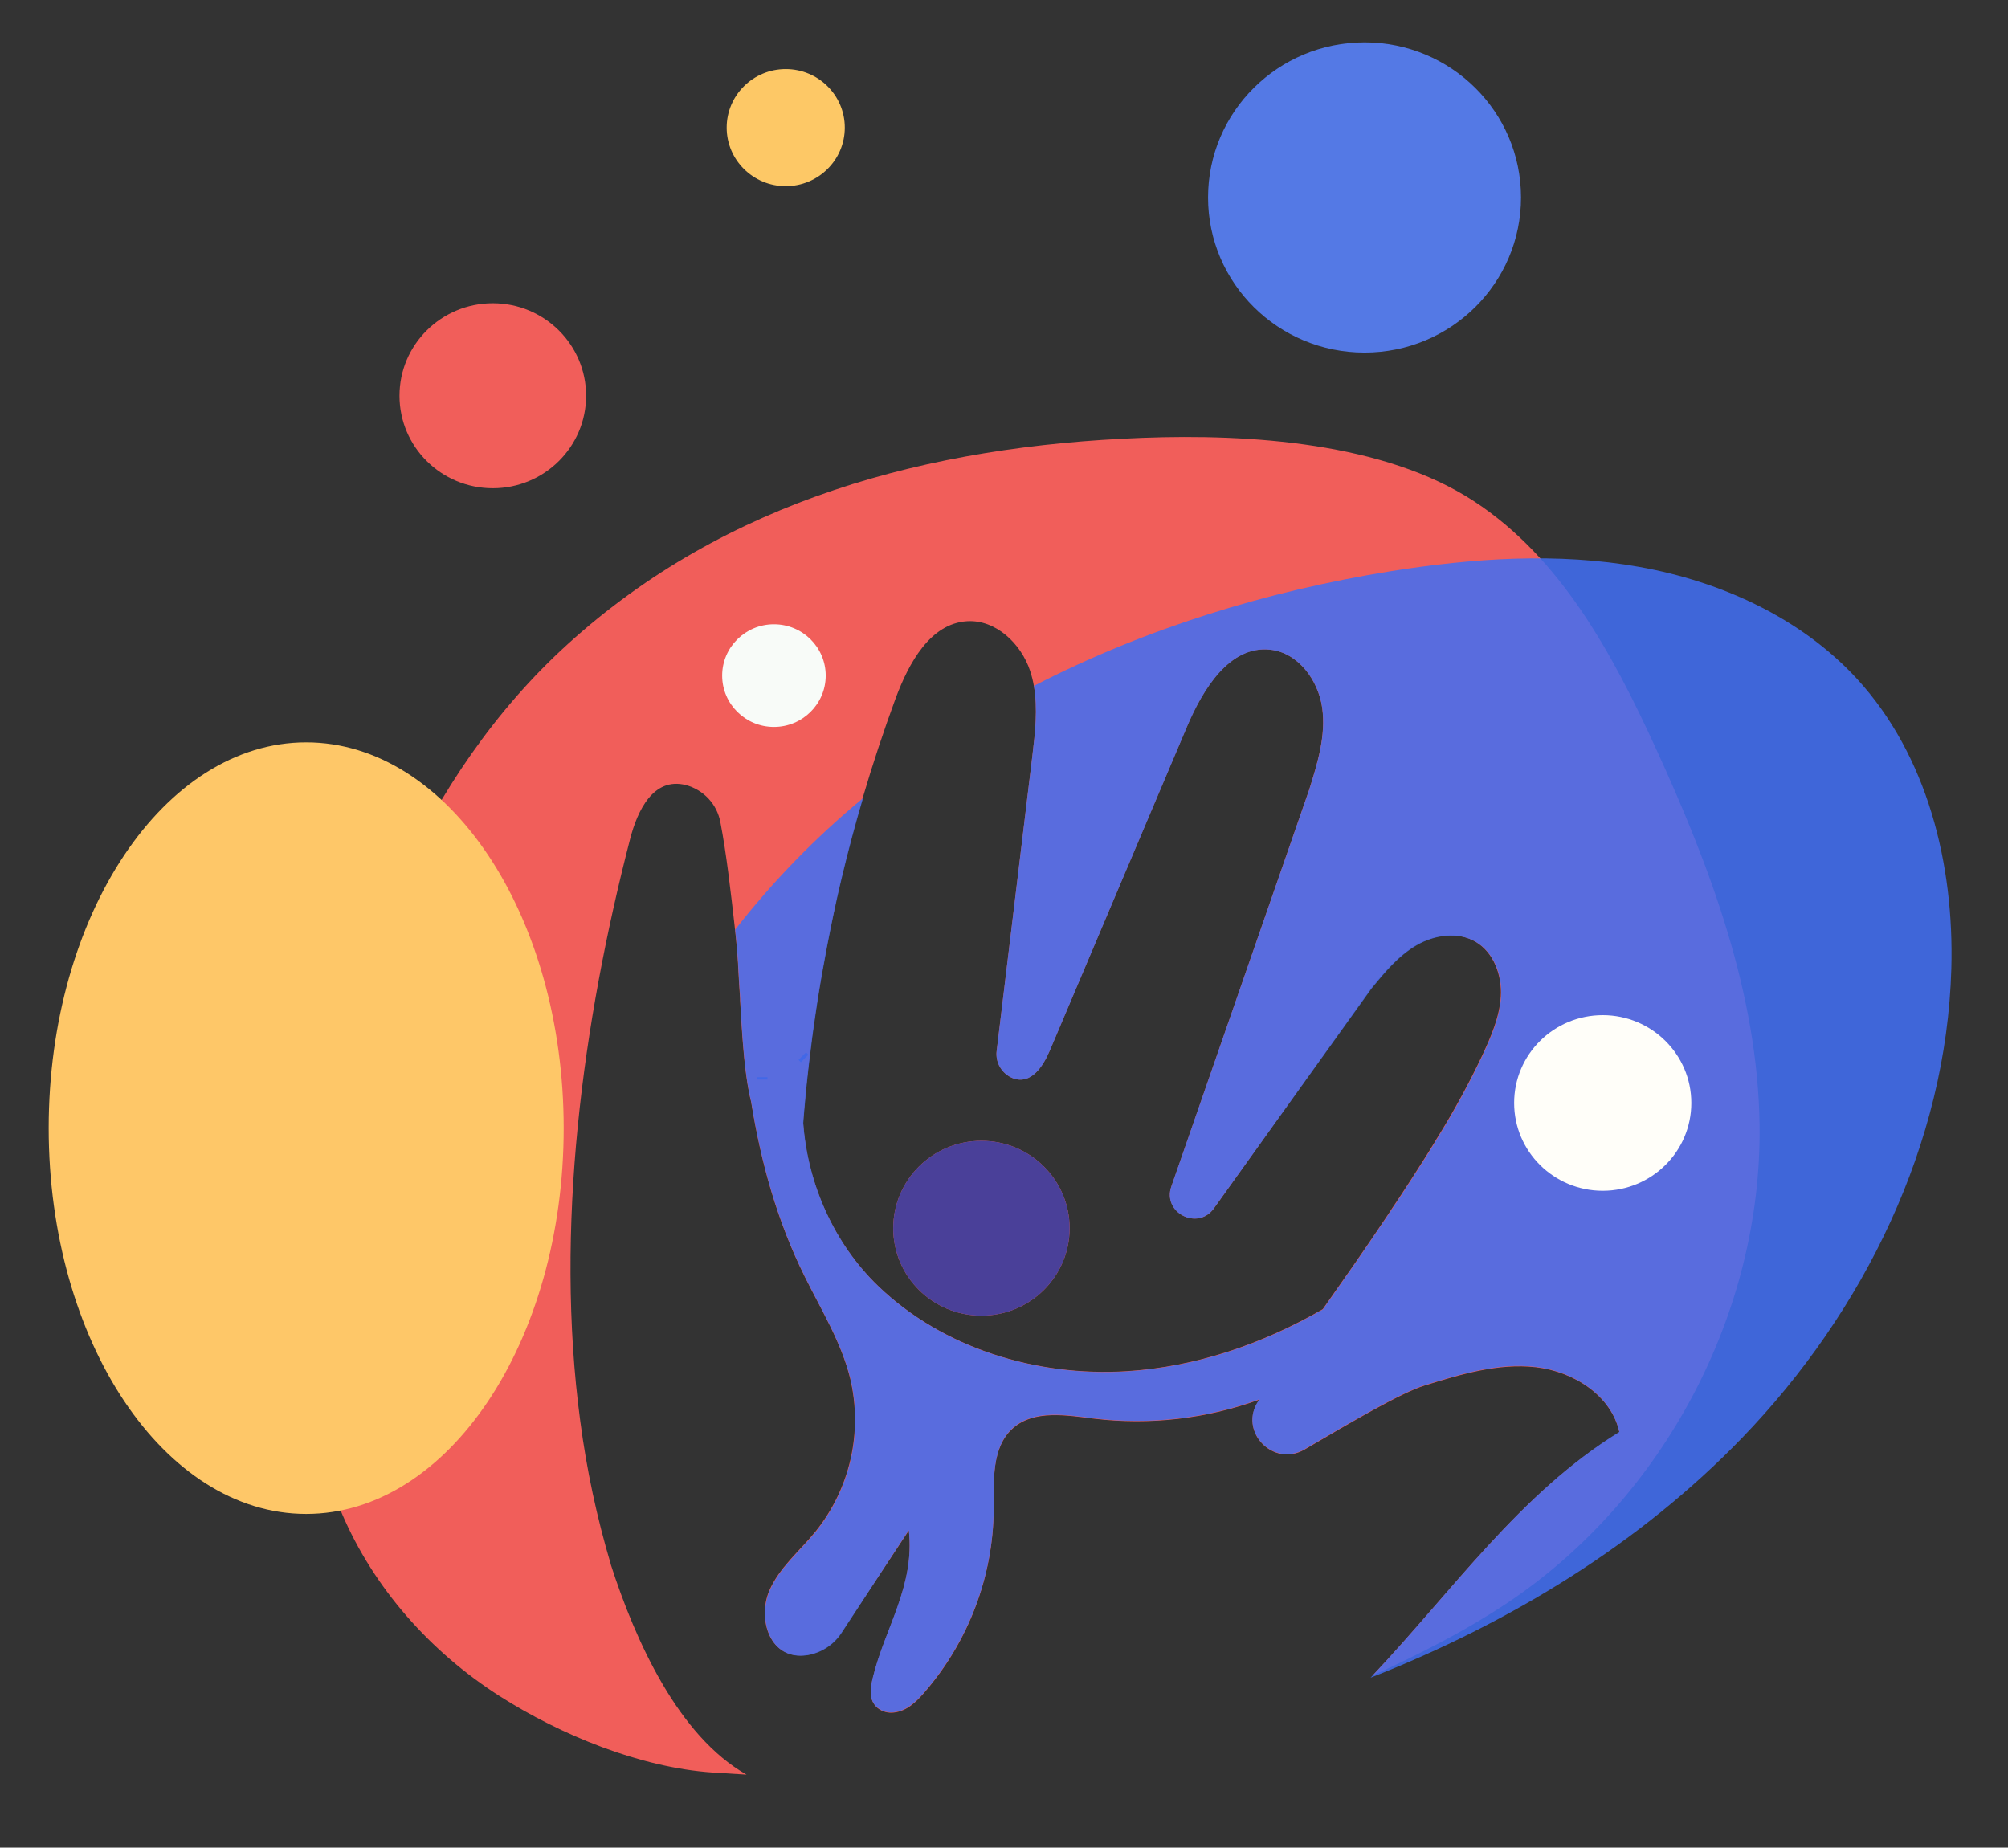 <svg width="188" height="173" viewBox="0 0 188 173" fill="none" xmlns="http://www.w3.org/2000/svg">
<rect x="0" y="0" width="188" height="173" fill="#333333" stroke="none"/>
<g style="mix-blend-mode:multiply">
<path d="M91.886 123.19C96.447 123.19 100.143 119.525 100.143 115.004C100.143 110.483 96.447 106.818 91.886 106.818C87.326 106.818 83.629 110.483 83.629 115.004C83.629 119.525 87.326 123.19 91.886 123.19Z" fill="#F15E5A"/>
</g>
<g style="mix-blend-mode:multiply">
<path d="M154.996 69.999C150.969 61.216 146.14 52.257 138.018 46.942C129.61 41.439 117.04 40.617 106.964 40.995C86.901 41.747 67.988 46.851 53.178 60.29C39.533 72.672 32.535 90.85 29.681 108.967C27.955 119.906 27.648 131.472 31.991 141.671C34.992 148.712 40.304 154.675 46.761 158.801C52.487 162.455 59.927 165.501 66.71 165.967C67.783 166.04 68.846 166.106 69.898 166.165C63.478 162.535 59.472 153.575 57.184 146.489V146.461C55.879 142.083 54.924 137.61 54.33 133.083C51.906 114.972 54.576 95.65 58.996 78.553C59.672 75.94 61.147 72.733 64.219 73.51C65.034 73.729 65.771 74.173 66.342 74.79C66.914 75.407 67.297 76.172 67.447 76.997C68.012 79.914 68.409 83.432 68.814 87.01C68.851 87.314 68.882 87.64 68.912 87.963C68.934 88.179 68.955 88.396 68.974 88.615C69.001 88.919 69.026 89.242 69.048 89.559C69.066 89.793 69.084 90.031 69.1 90.272C69.1 90.302 69.1 90.332 69.1 90.363C69.155 91.42 69.22 92.47 69.29 93.509V93.649C69.333 94.38 69.373 95.108 69.419 95.823C69.441 96.18 69.465 96.536 69.49 96.886C69.508 97.118 69.524 97.346 69.542 97.571C69.573 97.995 69.61 98.409 69.65 98.817L69.668 99.006C69.696 99.28 69.723 99.548 69.754 99.813C69.785 100.078 69.819 100.336 69.852 100.592C69.877 100.781 69.902 100.97 69.932 101.153L69.997 101.57C69.997 101.612 70.012 101.652 70.018 101.695C70.043 101.826 70.064 101.954 70.089 102.081C70.089 102.136 70.107 102.188 70.12 102.24L70.138 102.337C70.197 102.642 70.261 102.913 70.329 103.184C70.329 103.184 70.329 103.199 70.329 103.205C71.25 108.86 72.731 114.275 75.339 119.531C76.89 122.665 78.77 125.692 79.6 129.084C80.185 131.558 80.197 134.131 79.635 136.61C79.073 139.089 77.952 141.41 76.356 143.398C74.866 145.225 72.952 146.784 72.021 148.943C70.903 151.544 72.021 155.5 75.566 154.958C76.225 154.847 76.853 154.6 77.41 154.233C77.966 153.866 78.438 153.386 78.795 152.826L85.092 143.3C85.673 148.499 82.859 152.451 81.741 157.026C81.495 158.031 81.274 159.197 82.183 159.946C82.394 160.109 82.636 160.229 82.894 160.299C83.153 160.369 83.423 160.388 83.688 160.354C84.917 160.217 85.771 159.364 86.53 158.496C90.679 153.716 92.985 147.633 93.039 141.327C93.039 138.629 92.818 135.489 94.864 133.713C96.842 131.993 99.84 132.517 102.451 132.839C107.679 133.464 112.982 132.851 117.924 131.049L117.851 131.155C115.891 133.972 119.175 137.456 122.151 135.723C126.682 133.062 131.201 130.409 133.385 129.733C136.764 128.686 140.266 127.626 143.784 128.019C147.301 128.411 150.867 130.665 151.614 134.109C142.352 139.783 136 148.949 128.529 156.87C130.636 155.932 132.71 154.923 134.749 153.843C136.946 152.699 139.081 151.441 141.145 150.076C155.792 140.27 164.961 122.896 164.74 105.37C164.587 93.061 160.138 81.209 154.996 69.999ZM140.509 93.277C140.398 95.232 139.587 97.069 138.761 98.847C137.557 101.388 136.214 103.861 134.737 106.257C134.59 106.5 134.43 106.744 134.292 106.987C134.175 107.179 134.058 107.371 133.938 107.563L133.825 107.749C133.674 107.989 133.517 108.233 133.37 108.474C132.61 109.68 131.817 110.91 130.989 112.165L130.375 113.078L129.942 113.742L129.588 114.269L128.873 115.329C128.851 115.365 128.827 115.402 128.802 115.435L128.148 116.395C127.908 116.751 127.662 117.107 127.417 117.463L126.679 118.535L126.065 119.409L125.927 119.607L124.434 121.739L123.844 122.583C118.21 125.835 111.934 127.994 105.446 128.39C97.026 128.902 88.272 126.24 82.22 120.417C78.076 116.431 75.585 110.819 75.182 105.099C75.207 104.777 75.234 104.457 75.259 104.134C75.314 103.49 75.373 102.849 75.434 102.209C75.468 101.887 75.499 101.567 75.532 101.247C75.566 100.927 75.6 100.604 75.637 100.285C75.674 99.965 75.707 99.642 75.747 99.322C75.83 98.613 75.919 97.9 76.012 97.191L76.113 96.445C76.197 95.852 76.283 95.258 76.371 94.663L76.546 93.509C76.796 91.937 77.07 90.371 77.369 88.81L77.554 87.86L77.729 86.98C77.933 86.007 78.138 85.038 78.343 84.071C78.414 83.767 78.484 83.444 78.558 83.127C78.632 82.811 78.703 82.5 78.779 82.186C79.377 79.677 80.042 77.183 80.773 74.704C81.703 71.543 82.738 68.414 83.879 65.318C85.092 62.096 87.08 58.378 90.551 58.167C93.245 58.009 95.598 60.269 96.443 62.812C96.595 63.272 96.713 63.742 96.796 64.219C97.174 66.35 96.916 68.595 96.655 70.769L93.316 98.375C93.244 98.909 93.352 99.451 93.624 99.917C93.895 100.383 94.315 100.747 94.818 100.952C96.544 101.609 97.668 99.822 98.298 98.339L111.114 68.065C112.601 64.56 115.108 60.412 118.92 60.829C121.546 61.112 123.426 63.695 123.789 66.286C124.151 68.878 123.349 71.463 122.56 73.973L109.667 111.099C108.813 113.562 112.152 115.259 113.661 113.133L128.366 92.537C129.595 91.015 130.879 89.492 132.571 88.496C134.264 87.5 136.491 87.187 138.171 88.192C139.852 89.197 140.62 91.325 140.509 93.277Z" fill="#F15E5A"/>
</g>
<g style="mix-blend-mode:multiply">
<path d="M28.667 141.756C41.981 141.756 52.775 125.582 52.775 105.632C52.775 85.681 41.981 69.508 28.667 69.508C15.352 69.508 4.559 85.681 4.559 105.632C4.559 125.582 15.352 141.756 28.667 141.756Z" fill="#FEC768"/>
</g>
<g style="mix-blend-mode:multiply">
<path d="M46.139 45.717C50.964 45.717 54.875 41.839 54.875 37.056C54.875 32.272 50.964 28.395 46.139 28.395C41.314 28.395 37.402 32.272 37.402 37.056C37.402 41.839 41.314 45.717 46.139 45.717Z" fill="#F15E5A"/>
</g>
<g style="mix-blend-mode:multiply">
<path d="M73.565 17.432C76.618 17.432 79.094 14.978 79.094 11.95C79.094 8.923 76.618 6.469 73.565 6.469C70.511 6.469 68.035 8.923 68.035 11.95C68.035 14.978 70.511 17.432 73.565 17.432Z" fill="#FDC866"/>
</g>
<g style="mix-blend-mode:multiply">
<path d="M127.755 33.015C135.846 33.015 142.405 26.513 142.405 18.492C142.405 10.471 135.846 3.969 127.755 3.969C119.664 3.969 113.105 10.471 113.105 18.492C113.105 26.513 119.664 33.015 127.755 33.015Z" fill="#5479E5"/>
</g>
<path d="M72.461 68.064C75.138 68.064 77.308 65.913 77.308 63.259C77.308 60.605 75.138 58.453 72.461 58.453C69.784 58.453 67.613 60.605 67.613 63.259C67.613 65.913 69.784 68.064 72.461 68.064Z" fill="#F8FBF8"/>
<g style="mix-blend-mode:multiply">
<path d="M91.886 123.19C96.447 123.19 100.143 119.525 100.143 115.004C100.143 110.483 96.447 106.818 91.886 106.818C87.326 106.818 83.629 110.483 83.629 115.004C83.629 119.525 87.326 123.19 91.886 123.19Z" fill="#4A4099"/>
</g>
<path d="M71.356 100.863V101.083" stroke="#4A4099" stroke-miterlimit="10"/>
<path d="M75.335 99.108L75.113 98.889" stroke="#4A4099" stroke-miterlimit="10"/>
<g style="mix-blend-mode:multiply">
<path d="M182.695 90.687C182.24 107.062 174.533 122.794 163.108 134.629C153.46 144.62 141.32 151.987 128.319 157.091C135.882 149.118 142.266 139.839 151.61 134.074C150.864 130.642 147.31 128.389 143.78 127.984C140.251 127.579 136.761 128.651 133.382 129.698C131.198 130.374 126.679 133.027 122.148 135.688C119.177 137.433 115.893 133.95 117.847 131.12L117.921 131.014C112.979 132.816 107.676 133.429 102.448 132.805C99.837 132.482 96.838 131.958 94.86 133.679C92.814 135.463 93.048 138.603 93.035 141.292C92.982 147.598 90.675 153.681 86.526 158.462C85.767 159.329 84.901 160.182 83.685 160.319C83.419 160.353 83.149 160.334 82.891 160.264C82.633 160.194 82.391 160.074 82.179 159.911C81.258 159.162 81.491 157.996 81.737 156.991C82.855 152.423 85.669 148.464 85.088 143.265L78.825 152.852C78.468 153.412 77.996 153.892 77.44 154.259C76.884 154.626 76.255 154.873 75.596 154.984C72.042 155.526 70.933 151.57 72.051 148.969C72.973 146.81 74.896 145.251 76.386 143.424C77.982 141.436 79.103 139.115 79.665 136.636C80.227 134.157 80.215 131.584 79.63 129.111C78.8 125.718 76.92 122.691 75.369 119.557C72.761 114.292 71.268 108.877 70.347 103.237C70.347 103.237 70.347 103.222 70.347 103.216C70.279 102.945 70.214 102.662 70.156 102.369L70.138 102.272C70.138 102.22 70.116 102.168 70.107 102.114C70.082 101.986 70.061 101.858 70.036 101.727C70.036 101.684 70.036 101.645 70.015 101.602L69.95 101.185C69.923 100.999 69.895 100.813 69.87 100.624C69.837 100.369 69.803 100.11 69.772 99.845C69.741 99.58 69.714 99.312 69.686 99.038L69.668 98.849C69.628 98.441 69.594 98.027 69.56 97.603C69.542 97.378 69.526 97.15 69.508 96.918C69.483 96.568 69.459 96.212 69.437 95.855C69.391 95.14 69.351 94.412 69.308 93.681V93.541C69.237 92.502 69.173 91.452 69.118 90.395C69.118 90.365 69.118 90.334 69.118 90.304C69.102 90.063 69.084 89.826 69.066 89.591C69.044 89.287 69.019 88.961 68.992 88.647C68.973 88.428 68.952 88.212 68.93 87.995C68.9 87.672 68.869 87.356 68.832 87.042C72.342 82.543 76.334 78.435 80.739 74.791L80.8 74.739C80.069 77.214 79.404 79.708 78.806 82.221C78.731 82.534 78.657 82.848 78.585 83.162C78.512 83.467 78.441 83.793 78.37 84.106C78.151 85.075 77.946 86.044 77.756 87.015L77.581 87.895L77.397 88.845C77.249 89.628 77.105 90.407 76.966 91.19C76.828 91.972 76.696 92.758 76.573 93.544L76.398 94.698C76.308 95.291 76.222 95.885 76.14 96.48L76.039 97.226C75.947 97.935 75.858 98.648 75.775 99.358C75.735 99.677 75.698 100 75.664 100.32C75.63 100.64 75.593 100.959 75.559 101.282C75.526 101.605 75.495 101.922 75.461 102.244C75.4 102.884 75.341 103.526 75.286 104.169C75.258 104.495 75.237 104.824 75.209 105.15C75.246 105.683 75.305 106.213 75.378 106.739C75.475 107.428 75.6 108.112 75.756 108.792L75.775 108.88C75.848 109.185 75.928 109.511 76.014 109.824C76.073 110.038 76.134 110.248 76.198 110.458C76.297 110.79 76.404 111.116 76.521 111.441C76.761 112.124 77.03 112.793 77.329 113.448C77.553 113.939 77.79 114.42 78.045 114.892C78.131 115.053 78.22 115.196 78.309 115.367C78.487 115.671 78.671 115.976 78.859 116.28C79.052 116.585 79.249 116.89 79.452 117.173C79.863 117.757 80.299 118.327 80.763 118.872C80.88 119.009 81 119.143 81.12 119.277C81.359 119.545 81.605 119.807 81.857 120.063C81.983 120.191 82.112 120.316 82.241 120.44C88.293 126.263 97.047 128.925 105.467 128.413C111.955 128.017 118.231 125.858 123.865 122.606L124.455 121.762C124.955 121.049 125.452 120.339 125.948 119.63L126.086 119.432C126.289 119.128 126.492 118.851 126.7 118.558C126.949 118.199 127.195 117.843 127.438 117.486C127.68 117.13 127.929 116.774 128.169 116.418C128.408 116.061 128.608 115.778 128.823 115.458C128.848 115.425 128.872 115.388 128.894 115.352C129.136 114.998 129.376 114.645 129.609 114.292C129.729 114.115 129.849 113.939 129.963 113.765L130.408 113.101C130.611 112.797 130.814 112.492 131.023 112.188C131.842 110.935 132.635 109.705 133.403 108.497C133.557 108.256 133.71 108.012 133.858 107.772L133.972 107.586C134.091 107.394 134.208 107.202 134.325 107.01C134.475 106.767 134.632 106.523 134.77 106.28C136.247 103.884 137.59 101.411 138.794 98.87C139.615 97.092 140.432 95.255 140.542 93.3C140.653 91.345 139.906 89.226 138.217 88.215C136.527 87.204 134.309 87.532 132.617 88.519C130.924 89.506 129.649 91.05 128.411 92.56L113.66 113.132C112.143 115.263 108.804 113.561 109.667 111.097L122.569 73.978C123.358 71.483 124.16 68.883 123.797 66.291C123.435 63.7 121.555 61.114 118.928 60.834C115.116 60.417 112.61 64.564 111.123 68.07L98.301 98.343C97.671 99.826 96.547 101.614 94.82 100.956C94.318 100.752 93.898 100.388 93.626 99.922C93.355 99.456 93.246 98.913 93.318 98.38L96.657 70.774C96.918 68.6 97.176 66.358 96.799 64.223C107.209 58.851 118.634 55.34 130.248 53.479C137.928 52.261 145.826 51.713 153.487 53.083C161.149 54.454 168.607 57.852 173.854 63.553C180.468 70.752 182.965 80.945 182.695 90.687Z" fill="#416FF4" fill-opacity="0.86"/>
</g>
<path d="M150.056 111.498C154.637 111.498 158.35 107.816 158.35 103.275C158.35 98.734 154.637 95.053 150.056 95.053C145.475 95.053 141.762 98.734 141.762 103.275C141.762 107.816 145.475 111.498 150.056 111.498Z" fill="#FFFEF9"/>
</svg>
